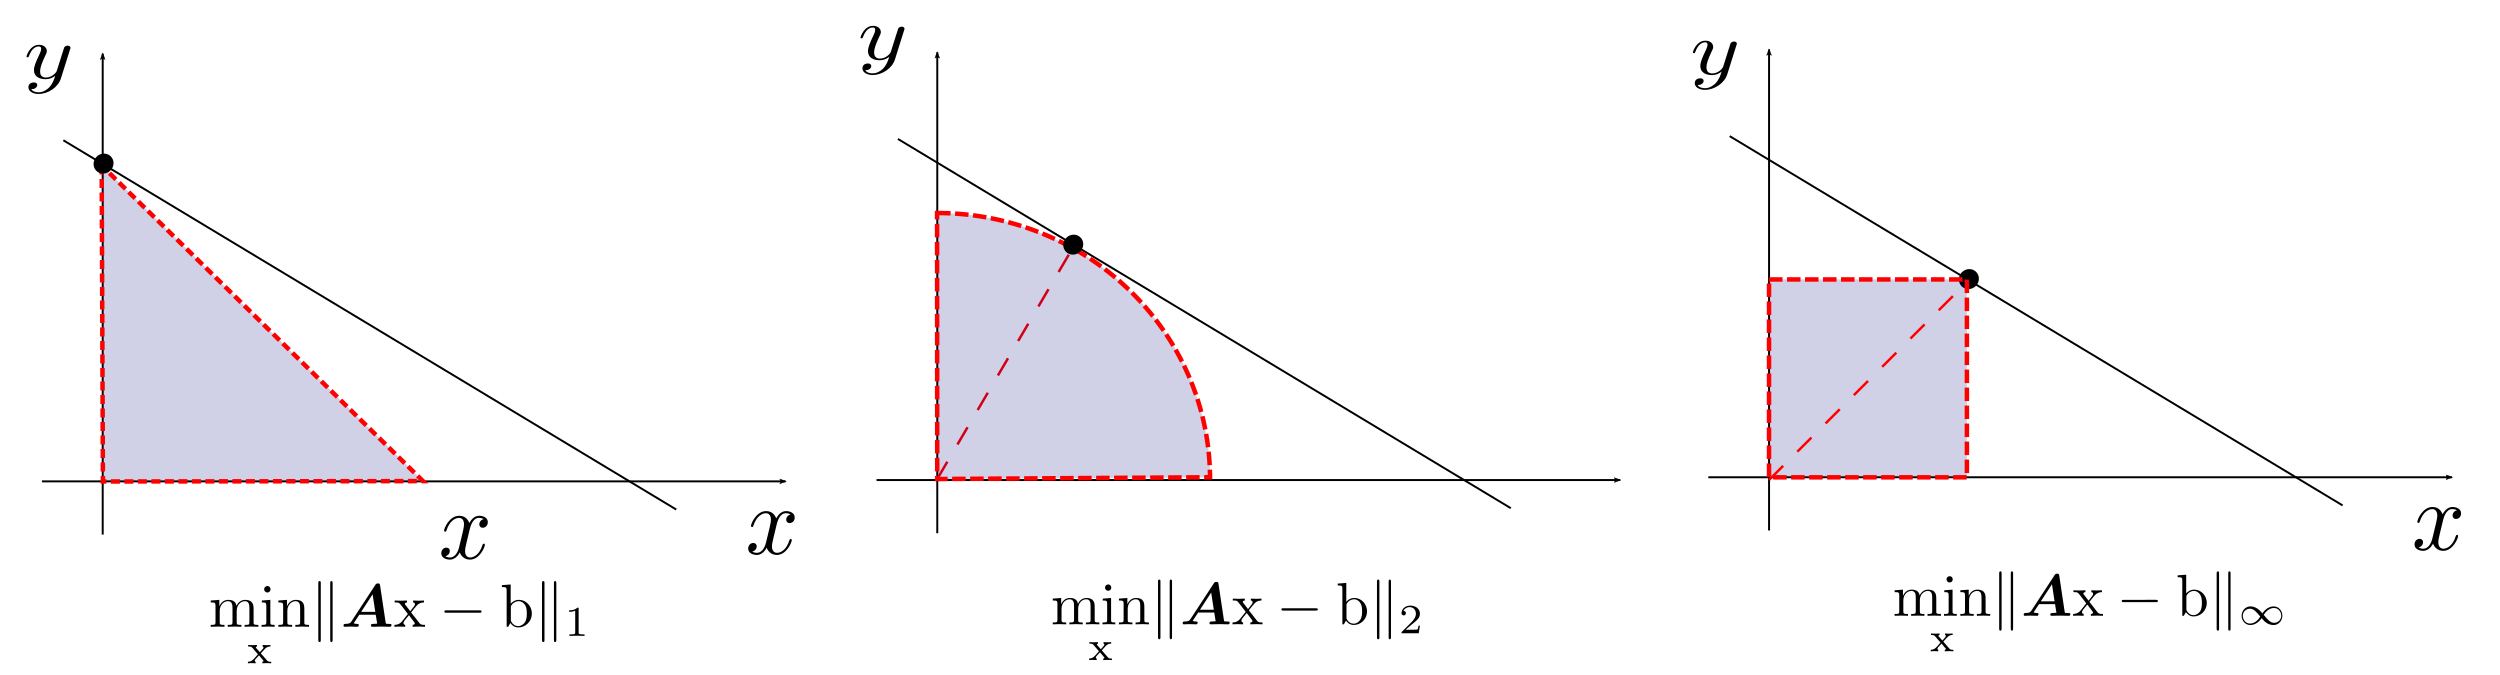 <?xml version="1.0" encoding="UTF-8" standalone="no"?>
<svg
   xmlns:ns1="http://www.iki.fi/pav/software/textext/"
   xmlns:osb="http://www.openswatchbook.org/uri/2009/osb"
   xmlns:dc="http://purl.org/dc/elements/1.1/"
   xmlns:cc="http://creativecommons.org/ns#"
   xmlns:rdf="http://www.w3.org/1999/02/22-rdf-syntax-ns#"
   xmlns:svg="http://www.w3.org/2000/svg"
   xmlns="http://www.w3.org/2000/svg"
   xmlns:xlink="http://www.w3.org/1999/xlink"
   id="svg8"
   version="1.1"
   viewBox="0 0 500 135"
   height="135mm"
   width="500mm">
  <defs
     id="defs2">
    <linearGradient
       osb:paint="solid"
       id="linearGradient3802">
      <stop
         id="stop3800"
         offset="0"
         style="stop-color:#0000ff;stop-opacity:0.188;" />
    </linearGradient>
    <linearGradient
       osb:paint="solid"
       id="linearGradient2711">
      <stop
         id="stop2709"
         offset="0"
         style="stop-color:#0000ff;stop-opacity:0.078;" />
    </linearGradient>
    <linearGradient
       osb:paint="solid"
       id="linearGradient2552">
      <stop
         id="stop2550"
         offset="0"
         style="stop-color:#000080;stop-opacity:0.078;" />
    </linearGradient>
    <linearGradient
       osb:paint="solid"
       id="linearGradient2546">
      <stop
         id="stop2544"
         offset="0"
         style="stop-color:#000080;stop-opacity:0.184;" />
    </linearGradient>
    <marker
       style="overflow:visible"
       id="marker1281"
       refX="0"
       refY="0"
       orient="auto">
      <path
         transform="matrix(-1.1,0,0,-1.1,-1.1,0)"
         d="M 8.719,4.034 -2.207,0.016 8.719,-4.002 c -1.745,2.372 -1.735,5.617 -6e-7,8.035 z"
         style="fill:#000000;fill-opacity:1;fill-rule:evenodd;stroke:#000000;stroke-width:0.625;stroke-linejoin:round;stroke-opacity:1"
         id="path1279" />
    </marker>
    <marker
       style="overflow:visible"
       id="marker1103"
       refX="0"
       refY="0"
       orient="auto">
      <path
         transform="matrix(-1.1,0,0,-1.1,-1.1,0)"
         d="M 8.719,4.034 -2.207,0.016 8.719,-4.002 c -1.745,2.372 -1.735,5.617 -6e-7,8.035 z"
         style="fill:#000000;fill-opacity:1;fill-rule:evenodd;stroke:#000000;stroke-width:0.625;stroke-linejoin:round;stroke-opacity:1"
         id="path1101" />
    </marker>
    <marker
       style="overflow:visible"
       id="marker1103-3"
       refX="0"
       refY="0"
       orient="auto">
      <path
         transform="matrix(-1.1,0,0,-1.1,-1.1,0)"
         d="M 8.719,4.034 -2.207,0.016 8.719,-4.002 c -1.745,2.372 -1.735,5.617 -6e-7,8.035 z"
         style="fill:#000000;fill-opacity:1;fill-rule:evenodd;stroke:#000000;stroke-width:0.625;stroke-linejoin:round;stroke-opacity:1"
         id="path1101-6" />
    </marker>
    <marker
       style="overflow:visible"
       id="marker1281-7"
       refX="0"
       refY="0"
       orient="auto">
      <path
         transform="matrix(-1.1,0,0,-1.1,-1.1,0)"
         d="M 8.719,4.034 -2.207,0.016 8.719,-4.002 c -1.745,2.372 -1.735,5.617 -6e-7,8.035 z"
         style="fill:#000000;fill-opacity:1;fill-rule:evenodd;stroke:#000000;stroke-width:0.625;stroke-linejoin:round;stroke-opacity:1"
         id="path1279-5" />
    </marker>
    <linearGradient
       gradientTransform="translate(-173.189,32.657)"
       gradientUnits="userSpaceOnUse"
       y2="194.076"
       x2="258.39"
       y1="194.076"
       x1="193.274"
       id="linearGradient2548"
       xlink:href="#linearGradient2546" />
    <linearGradient
       gradientTransform="translate(166.164,32.346)"
       gradientUnits="userSpaceOnUse"
       y2="198.859"
       x2="76.298"
       y1="198.859"
       x1="20.801"
       id="linearGradient2554"
       xlink:href="#linearGradient2546" />
    <marker
       style="overflow:visible"
       id="marker1103-3-1"
       refX="0"
       refY="0"
       orient="auto">
      <path
         transform="matrix(-1.1,0,0,-1.1,-1.1,0)"
         d="M 8.719,4.034 -2.207,0.016 8.719,-4.002 c -1.745,2.372 -1.735,5.617 -6e-7,8.035 z"
         style="fill:#000000;fill-opacity:1;fill-rule:evenodd;stroke:#000000;stroke-width:0.625;stroke-linejoin:round;stroke-opacity:1"
         id="path1101-6-8" />
    </marker>
    <marker
       style="overflow:visible"
       id="marker1281-7-7"
       refX="0"
       refY="0"
       orient="auto">
      <path
         transform="matrix(-1.1,0,0,-1.1,-1.1,0)"
         d="M 8.719,4.034 -2.207,0.016 8.719,-4.002 c -1.745,2.372 -1.735,5.617 -6e-7,8.035 z"
         style="fill:#000000;fill-opacity:1;fill-rule:evenodd;stroke:#000000;stroke-width:0.625;stroke-linejoin:round;stroke-opacity:1"
         id="path1279-5-9" />
    </marker>
    <linearGradient
       gradientTransform="translate(-3.402,-0.378)"
       gradientUnits="userSpaceOnUse"
       y2="238.057"
       x2="396.782"
       y1="238.057"
       x1="357.206"
       id="linearGradient3804"
       xlink:href="#linearGradient2546" />
  </defs>
  <g
     transform="translate(0,-162)"
     id="layer1">
    <path
       id="path1219"
       d="M 175.307,258.01 H 324.02"
       style="fill:none;stroke:#000000;stroke-width:0.394;stroke-linecap:butt;stroke-linejoin:miter;stroke-miterlimit:4;stroke-dasharray:none;stroke-opacity:1;marker-end:url(#marker1281)" />
    <path
       id="path1907"
       d="M 187.455,268.65 V 172.475"
       style="fill:none;stroke:#000000;stroke-width:0.394;stroke-linecap:butt;stroke-linejoin:miter;stroke-miterlimit:4;stroke-dasharray:none;stroke-opacity:1;marker-end:url(#marker1103)" />
    <path
       id="path1957"
       d="m 179.582,189.791 122.582,73.852"
       style="fill:none;stroke:#000000;stroke-width:0.394;stroke-linecap:butt;stroke-linejoin:miter;stroke-miterlimit:4;stroke-dasharray:none;stroke-opacity:1" />
    <path
       id="path1961"
       d="m 187.442,257.801 27.406,-46.731"
       style="fill:none;stroke:#ff0000;stroke-width:0.5;stroke-linecap:butt;stroke-linejoin:miter;stroke-miterlimit:4;stroke-dasharray:4, 4;stroke-dashoffset:0;stroke-opacity:1" />
    <path
       d="m 187.415,204.607 a 54.567,53.195 0 0 1 54.594,52.844 l -54.566,0.351 z"
       id="path1971"
       style="opacity:1;fill:url(#linearGradient2554);fill-opacity:1;stroke:#ff0000;stroke-width:0.9;stroke-miterlimit:4;stroke-dasharray:2.7, 0.9;stroke-dashoffset:0;stroke-opacity:1" />
    <path
       id="path1219-3"
       d="M 8.393,258.275 H 157.106"
       style="fill:none;stroke:#000000;stroke-width:0.394;stroke-linecap:butt;stroke-linejoin:miter;stroke-miterlimit:4;stroke-dasharray:none;stroke-opacity:1;marker-end:url(#marker1281-7)" />
    <path
       id="path1907-5"
       d="M 20.541,268.915 V 172.74"
       style="fill:none;stroke:#000000;stroke-width:0.394;stroke-linecap:butt;stroke-linejoin:miter;stroke-miterlimit:4;stroke-dasharray:none;stroke-opacity:1;marker-end:url(#marker1103-3)" />
    <path
       id="path1957-6"
       d="M 12.668,190.055 135.249,263.908"
       style="fill:none;stroke:#000000;stroke-width:0.394;stroke-linecap:butt;stroke-linejoin:miter;stroke-miterlimit:4;stroke-dasharray:none;stroke-opacity:1" />
    <path
       id="path2542"
       d="m 20.335,195.098 0.247,63.199 64.009,-0.076 -64.256,-63.122"
       style="fill:url(#linearGradient2548);fill-opacity:1;stroke:#ff0000;stroke-width:0.9;stroke-linecap:butt;stroke-linejoin:miter;stroke-miterlimit:4;stroke-dasharray:1.8, 0.9;stroke-dashoffset:0;stroke-opacity:1" />
    <g
       transform="matrix(1.879,0,0,1.943,-130.353,10.931)"
       ns1:version="0.11.0"
       ns1:texconverter="pdflatex"
       ns1:pdfconverter="pdf2svg"
       ns1:text="$x$\n\n"
       ns1:preamble="/home/ross/.config/inkscape/extensions/textext/default_packages.tex"
       ns1:scale="1.0"
       ns1:alignment="middle center"
       ns1:jacobian_sqrt="0.352778"
       id="g2597">
      <g
         id="surface1">
        <g
           style="fill:#000000;fill-opacity:1"
           id="g2594">
          <path
             style="stroke:none;stroke-width:0"
             d="M 3.328,-3.016 C 3.391,-3.266 3.625,-4.188 4.312,-4.188 c 0.047,0 0.297,0 0.5,0.125 C 4.531,-4 4.344,-3.766 4.344,-3.516 c 0,0.156 0.109,0.344 0.375,0.344 0.219,0 0.531,-0.172 0.531,-0.578 0,-0.516 -0.578,-0.656 -0.922,-0.656 -0.578,0 -0.922,0.531 -1.047,0.75 -0.25,-0.656 -0.781,-0.75 -1.078,-0.75 -1.031,0 -1.609,1.281 -1.609,1.531 0,0.109 0.109,0.109 0.125,0.109 0.078,0 0.109,-0.031 0.125,-0.109 0.344,-1.062 1,-1.312 1.344,-1.312 0.188,0 0.531,0.094 0.531,0.672 0,0.312 -0.172,0.969 -0.531,2.375 -0.156,0.609 -0.516,1.031 -0.953,1.031 -0.062,0 -0.281,0 -0.5,-0.125 0.25,-0.062 0.469,-0.266 0.469,-0.547 0,-0.266 -0.219,-0.344 -0.359,-0.344 -0.312,0 -0.547,0.25 -0.547,0.578 0,0.453 0.484,0.656 0.922,0.656 0.672,0 1.031,-0.703 1.047,-0.75 0.125,0.359 0.484,0.75 1.078,0.75 1.031,0 1.594,-1.281 1.594,-1.531 0,-0.109 -0.078,-0.109 -0.109,-0.109 -0.094,0 -0.109,0.047 -0.141,0.109 -0.328,1.078 -1,1.312 -1.312,1.312 -0.391,0 -0.547,-0.312 -0.547,-0.656 0,-0.219 0.047,-0.438 0.156,-0.875 z m 0,0"
             transform="translate(148.712,134.765)"
             id="path2592" />
        </g>
      </g>
    </g>
    <g
       transform="matrix(1.916,0,0,1.524,-280.208,-27.706)"
       ns1:version="0.11.0"
       ns1:texconverter="pdflatex"
       ns1:pdfconverter="pdf2svg"
       ns1:text="$y$\n"
       ns1:preamble="/home/ross/.config/inkscape/extensions/textext/default_packages.tex"
       ns1:scale="1.0"
       ns1:alignment="middle center"
       ns1:jacobian_sqrt="0.352778"
       id="g2651">
      <g
         id="g2649">
        <g
           style="fill:#000000;fill-opacity:1"
           id="g2647">
          <path
             style="stroke:none;stroke-width:0"
             d="m 4.844,-3.797 c 0.047,-0.141 0.047,-0.156 0.047,-0.234 0,-0.172 -0.141,-0.266 -0.297,-0.266 -0.094,0 -0.25,0.062 -0.344,0.203 -0.016,0.062 -0.109,0.359 -0.141,0.547 -0.078,0.25 -0.141,0.531 -0.203,0.797 l -0.453,1.797 c -0.031,0.141 -0.469,0.844 -1.125,0.844 -0.5,0 -0.609,-0.438 -0.609,-0.812 C 1.719,-1.375 1.891,-2 2.219,-2.875 2.375,-3.281 2.422,-3.391 2.422,-3.594 c 0,-0.438 -0.312,-0.812 -0.812,-0.812 -0.953,0 -1.312,1.453 -1.312,1.531 0,0.109 0.094,0.109 0.109,0.109 0.109,0 0.109,-0.031 0.156,-0.188 0.281,-0.938 0.672,-1.234 1.016,-1.234 0.078,0 0.25,0 0.25,0.312 0,0.25 -0.109,0.516 -0.172,0.703 -0.406,1.062 -0.578,1.625 -0.578,2.094 0,0.891 0.625,1.188 1.219,1.188 0.391,0 0.719,-0.172 1,-0.453 -0.125,0.516 -0.25,1.016 -0.641,1.547 -0.266,0.328 -0.641,0.625 -1.094,0.625 -0.141,0 -0.594,-0.031 -0.766,-0.422 0.156,0 0.297,0 0.422,-0.125 C 1.328,1.203 1.422,1.062 1.422,0.875 1.422,0.562 1.156,0.531 1.062,0.531 0.828,0.531 0.5,0.688 0.5,1.172 c 0,0.5 0.438,0.875 1.062,0.875 1.016,0 2.047,-0.906 2.328,-2.031 z m 0,0"
             transform="translate(148.712,134.765)"
             id="path2645" />
        </g>
      </g>
    </g>
    <g
       transform="matrix(1.916,0,0,1.524,-113.403,-31.498)"
       ns1:version="0.11.0"
       ns1:texconverter="pdflatex"
       ns1:pdfconverter="pdf2svg"
       ns1:text="$y$\n"
       ns1:preamble="/home/ross/.config/inkscape/extensions/textext/default_packages.tex"
       ns1:scale="1.0"
       ns1:alignment="middle center"
       ns1:jacobian_sqrt="0.352778"
       id="g2651-1">
      <g
         id="g2649-2">
        <g
           style="fill:#000000;fill-opacity:1"
           id="g2647-7">
          <path
             style="stroke:none;stroke-width:0"
             d="m 4.844,-3.797 c 0.047,-0.141 0.047,-0.156 0.047,-0.234 0,-0.172 -0.141,-0.266 -0.297,-0.266 -0.094,0 -0.25,0.062 -0.344,0.203 -0.016,0.062 -0.109,0.359 -0.141,0.547 -0.078,0.25 -0.141,0.531 -0.203,0.797 l -0.453,1.797 c -0.031,0.141 -0.469,0.844 -1.125,0.844 -0.5,0 -0.609,-0.438 -0.609,-0.812 C 1.719,-1.375 1.891,-2 2.219,-2.875 2.375,-3.281 2.422,-3.391 2.422,-3.594 c 0,-0.438 -0.312,-0.812 -0.812,-0.812 -0.953,0 -1.312,1.453 -1.312,1.531 0,0.109 0.094,0.109 0.109,0.109 0.109,0 0.109,-0.031 0.156,-0.188 0.281,-0.938 0.672,-1.234 1.016,-1.234 0.078,0 0.25,0 0.25,0.312 0,0.25 -0.109,0.516 -0.172,0.703 -0.406,1.062 -0.578,1.625 -0.578,2.094 0,0.891 0.625,1.188 1.219,1.188 0.391,0 0.719,-0.172 1,-0.453 -0.125,0.516 -0.25,1.016 -0.641,1.547 -0.266,0.328 -0.641,0.625 -1.094,0.625 -0.141,0 -0.594,-0.031 -0.766,-0.422 0.156,0 0.297,0 0.422,-0.125 C 1.328,1.203 1.422,1.062 1.422,0.875 1.422,0.562 1.156,0.531 1.062,0.531 0.828,0.531 0.5,0.688 0.5,1.172 c 0,0.5 0.438,0.875 1.062,0.875 1.016,0 2.047,-0.906 2.328,-2.031 z m 0,0"
             transform="translate(148.712,134.765)"
             id="path2645-0" />
        </g>
      </g>
    </g>
    <g
       transform="matrix(1.879,0,0,1.943,-191.733,11.864)"
       ns1:version="0.11.0"
       ns1:texconverter="pdflatex"
       ns1:pdfconverter="pdf2svg"
       ns1:text="$x$\n\n"
       ns1:preamble="/home/ross/.config/inkscape/extensions/textext/default_packages.tex"
       ns1:scale="1.0"
       ns1:alignment="middle center"
       ns1:jacobian_sqrt="0.352778"
       id="g2597-9">
      <g
         id="surface1-3">
        <g
           style="fill:#000000;fill-opacity:1"
           id="g2594-6">
          <path
             style="stroke:none;stroke-width:0"
             d="M 3.328,-3.016 C 3.391,-3.266 3.625,-4.188 4.312,-4.188 c 0.047,0 0.297,0 0.5,0.125 C 4.531,-4 4.344,-3.766 4.344,-3.516 c 0,0.156 0.109,0.344 0.375,0.344 0.219,0 0.531,-0.172 0.531,-0.578 0,-0.516 -0.578,-0.656 -0.922,-0.656 -0.578,0 -0.922,0.531 -1.047,0.75 -0.25,-0.656 -0.781,-0.75 -1.078,-0.75 -1.031,0 -1.609,1.281 -1.609,1.531 0,0.109 0.109,0.109 0.125,0.109 0.078,0 0.109,-0.031 0.125,-0.109 0.344,-1.062 1,-1.312 1.344,-1.312 0.188,0 0.531,0.094 0.531,0.672 0,0.312 -0.172,0.969 -0.531,2.375 -0.156,0.609 -0.516,1.031 -0.953,1.031 -0.062,0 -0.281,0 -0.5,-0.125 0.25,-0.062 0.469,-0.266 0.469,-0.547 0,-0.266 -0.219,-0.344 -0.359,-0.344 -0.312,0 -0.547,0.25 -0.547,0.578 0,0.453 0.484,0.656 0.922,0.656 0.672,0 1.031,-0.703 1.047,-0.75 0.125,0.359 0.484,0.75 1.078,0.75 1.031,0 1.594,-1.281 1.594,-1.531 0,-0.109 -0.078,-0.109 -0.109,-0.109 -0.094,0 -0.109,0.047 -0.141,0.109 -0.328,1.078 -1,1.312 -1.312,1.312 -0.391,0 -0.547,-0.312 -0.547,-0.656 0,-0.219 0.047,-0.438 0.156,-0.875 z m 0,0"
             transform="translate(148.712,134.765)"
             id="path2592-0" />
        </g>
      </g>
    </g>
    <ellipse
       transform="matrix(0.999,-0.043,0,1,0,0)"
       ry="1.998"
       rx="2.002"
       cy="220.17"
       cx="214.868"
       id="path2707"
       style="opacity:1;fill:#000000;fill-opacity:1;stroke:#ff0000;stroke-width:0;stroke-miterlimit:4;stroke-dasharray:none;stroke-dashoffset:0;stroke-opacity:1" />
    <ellipse
       transform="matrix(0.999,-0.043,0,1,0,0)"
       ry="1.998"
       rx="2.002"
       cy="195.609"
       cx="20.732"
       id="path2707-6"
       style="opacity:1;fill:#000000;fill-opacity:1;stroke:#ff0000;stroke-width:0;stroke-miterlimit:4;stroke-dasharray:none;stroke-dashoffset:0;stroke-opacity:1" />
    <g
       transform="matrix(1.196,0,0,1.196,-117.875,111.387)"
       ns1:version="0.11.0"
       ns1:texconverter="pdflatex"
       ns1:pdfconverter="pdf2svg"
       ns1:text="$$\n\\min_{\\mathrm{x}} \\lVert \\boldsymbol{A}\\mathrm{x} - \\mathrm{b} \\rVert_2\n$$\n"
       ns1:preamble="/home/ross/.config/inkscape/extensions/textext/default_packages.tex"
       ns1:scale="1.0"
       ns1:alignment="middle center"
       ns1:jacobian_sqrt="0.352778"
       id="g2828">
      <g
         id="g2826">
        <g
           style="fill:#000000;fill-opacity:1"
           id="g2792">
          <path
             style="stroke:none;stroke-width:0"
             d="M 1.094,-3.422 V -0.75 c 0,0.438 -0.109,0.438 -0.781,0.438 V 0 c 0.359,-0.016 0.859,-0.031 1.141,-0.031 0.25,0 0.766,0.016 1.109,0.031 v -0.312 c -0.672,0 -0.781,0 -0.781,-0.438 V -2.594 C 1.781,-3.625 2.5,-4.188 3.125,-4.188 c 0.641,0 0.75,0.531 0.75,1.109 V -0.75 c 0,0.438 -0.109,0.438 -0.781,0.438 V 0 c 0.344,-0.016 0.859,-0.031 1.125,-0.031 0.25,0 0.781,0.016 1.109,0.031 v -0.312 c -0.656,0 -0.766,0 -0.766,-0.438 v -1.844 c 0,-1.031 0.703,-1.594 1.344,-1.594 0.625,0 0.734,0.531 0.734,1.109 V -0.75 c 0,0.438 -0.109,0.438 -0.781,0.438 V 0 c 0.344,-0.016 0.859,-0.031 1.125,-0.031 0.266,0 0.781,0.016 1.125,0.031 v -0.312 c -0.516,0 -0.766,0 -0.781,-0.297 v -1.906 c 0,-0.859 0,-1.156 -0.312,-1.516 -0.141,-0.172 -0.469,-0.375 -1.047,-0.375 -0.828,0 -1.281,0.594 -1.438,0.984 C 4.391,-4.297 3.656,-4.406 3.203,-4.406 2.469,-4.406 2,-3.984 1.719,-3.359 V -4.406 L 0.312,-4.297 v 0.312 c 0.703,0 0.781,0.062 0.781,0.562 z m 0,0"
             transform="translate(274.29,146.72)"
             id="path2786" />
          <path
             style="stroke:none;stroke-width:0"
             d="M 1.766,-4.406 0.375,-4.297 v 0.312 c 0.641,0 0.734,0.062 0.734,0.547 V -0.75 c 0,0.438 -0.109,0.438 -0.781,0.438 V 0 C 0.641,-0.016 1.188,-0.031 1.422,-0.031 1.781,-0.031 2.125,-0.016 2.469,0 v -0.312 c -0.672,0 -0.703,-0.047 -0.703,-0.438 z m 0.031,-1.734 c 0,-0.312 -0.234,-0.531 -0.516,-0.531 -0.312,0 -0.531,0.266 -0.531,0.531 0,0.266 0.219,0.531 0.531,0.531 0.281,0 0.516,-0.219 0.516,-0.531 z m 0,0"
             transform="translate(282.592,146.72)"
             id="path2788" />
          <path
             style="stroke:none;stroke-width:0"
             d="M 1.094,-3.422 V -0.75 c 0,0.438 -0.109,0.438 -0.781,0.438 V 0 c 0.359,-0.016 0.859,-0.031 1.141,-0.031 0.25,0 0.766,0.016 1.109,0.031 v -0.312 c -0.672,0 -0.781,0 -0.781,-0.438 V -2.594 C 1.781,-3.625 2.5,-4.188 3.125,-4.188 c 0.641,0 0.75,0.531 0.75,1.109 V -0.75 c 0,0.438 -0.109,0.438 -0.781,0.438 V 0 c 0.344,-0.016 0.859,-0.031 1.125,-0.031 0.25,0 0.781,0.016 1.109,0.031 v -0.312 c -0.516,0 -0.766,0 -0.766,-0.297 v -1.906 c 0,-0.859 0,-1.156 -0.312,-1.516 -0.141,-0.172 -0.469,-0.375 -1.047,-0.375 C 2.469,-4.406 2,-3.984 1.719,-3.359 V -4.406 L 0.312,-4.297 v 0.312 c 0.703,0 0.781,0.062 0.781,0.562 z m 0,0"
             transform="translate(285.359,146.72)"
             id="path2790" />
        </g>
        <g
           style="fill:#000000;fill-opacity:1"
           id="g2796">
          <path
             style="stroke:none;stroke-width:0"
             d="m 2.359,-1.562 c 0,0 -0.047,-0.062 -0.047,-0.062 0,-0.031 0.453,-0.516 0.516,-0.578 C 3.078,-2.484 3.312,-2.75 3.875,-2.75 V -3 C 3.672,-2.984 3.469,-2.969 3.281,-2.969 3.078,-2.969 2.797,-2.984 2.594,-3 v 0.25 c 0.109,0.016 0.141,0.094 0.141,0.156 0,0.016 0,0.125 -0.109,0.234 L 2.141,-1.812 1.562,-2.469 C 1.484,-2.547 1.484,-2.578 1.484,-2.609 c 0,-0.094 0.094,-0.141 0.188,-0.141 V -3 c -0.25,0.016 -0.516,0.031 -0.781,0.031 C 0.688,-2.969 0.422,-2.984 0.219,-3 v 0.25 c 0.312,0 0.5,0 0.688,0.203 l 0.859,1 c 0.016,0.016 0.062,0.062 0.062,0.078 0,0.016 -0.531,0.594 -0.594,0.672 -0.266,0.281 -0.5,0.531 -1.047,0.547 V 0 C 0.391,-0.016 0.547,-0.031 0.766,-0.031 0.969,-0.031 1.25,-0.016 1.453,0 V -0.25 C 1.375,-0.266 1.312,-0.312 1.312,-0.406 1.312,-0.547 1.391,-0.641 1.5,-0.75 L 2,-1.297 2.594,-0.594 c 0.141,0.141 0.141,0.156 0.141,0.203 0,0.125 -0.156,0.141 -0.188,0.141 V 0 c 0.062,0 0.562,-0.031 0.781,-0.031 C 3.547,-0.031 3.781,-0.016 4,0 v -0.25 c -0.469,0 -0.516,-0.047 -0.688,-0.219 z m 0,0"
             transform="translate(280.499,152.697)"
             id="path2794" />
        </g>
        <g
           style="fill:#000000;fill-opacity:1"
           id="g2800">
          <path
             style="stroke:none;stroke-width:0"
             d="m 1.719,-7.141 c 0,-0.156 0,-0.344 -0.203,-0.344 -0.203,0 -0.203,0.234 -0.203,0.375 V 2.125 c 0,0.156 0,0.375 0.203,0.375 C 1.719,2.5 1.719,2.312 1.719,2.156 Z m 1.938,0.031 c 0,-0.156 0,-0.375 -0.203,-0.375 -0.188,0 -0.188,0.188 -0.188,0.344 V 2.156 c 0,0.156 0,0.344 0.188,0.344 C 3.656,2.5 3.656,2.266 3.656,2.125 Z m 0,0"
             transform="translate(290.894,146.72)"
             id="path2798" />
        </g>
        <g
           style="fill:#000000;fill-opacity:1"
           id="g2804">
          <path
             style="stroke:none;stroke-width:0"
             d="m 6.438,-6.797 c -0.047,-0.25 -0.094,-0.297 -0.344,-0.297 -0.219,0 -0.297,0.047 -0.438,0.25 l -3.922,6 c -0.125,0.188 -0.234,0.359 -0.969,0.375 -0.141,0 -0.312,0 -0.312,0.297 0,0.078 0.062,0.172 0.188,0.172 0.297,0 0.641,-0.031 0.938,-0.031 0.375,0 0.75,0.031 1.109,0.031 0.078,0 0.266,0 0.266,-0.297 0,-0.172 -0.172,-0.172 -0.25,-0.172 -0.078,0 -0.359,0 -0.578,-0.109 L 3.047,-1.969 h 2.688 l 0.234,1.453 c -0.203,0.031 -0.5,0.047 -0.656,0.047 -0.203,0 -0.375,0 -0.375,0.297 C 4.938,-0.047 5.047,0 5.156,0 5.5,0 6.312,-0.031 6.656,-0.031 c 0.219,0 0.453,0.016 0.688,0.016 C 7.562,-0.016 7.812,0 8.031,0 8.125,0 8.312,0 8.312,-0.297 c 0,-0.172 -0.141,-0.172 -0.391,-0.172 -0.141,0 -0.25,0 -0.391,-0.016 -0.125,0 -0.141,-0.016 -0.172,-0.188 z m -1.219,1.484 0.438,2.875 h -2.312 z m 0,0"
             transform="translate(295.876,146.72)"
             id="path2802" />
        </g>
        <g
           style="fill:#000000;fill-opacity:1"
           id="g2808">
          <path
             style="stroke:none;stroke-width:0"
             d="M 2.859,-2.344 C 3.156,-2.719 3.531,-3.203 3.781,-3.469 4.094,-3.828 4.5,-3.984 4.969,-3.984 v -0.312 c -0.266,0.016 -0.562,0.031 -0.828,0.031 -0.297,0 -0.828,-0.016 -0.953,-0.031 v 0.312 c 0.219,0.016 0.297,0.141 0.297,0.312 0,0.156 -0.109,0.281 -0.156,0.344 L 2.719,-2.547 1.938,-3.562 C 1.844,-3.656 1.844,-3.672 1.844,-3.734 c 0,-0.156 0.156,-0.25 0.344,-0.25 v -0.312 c -0.25,0.016 -0.906,0.031 -1.078,0.031 -0.203,0 -0.672,-0.016 -0.938,-0.031 v 0.312 c 0.703,0 0.703,0 1.172,0.609 l 0.984,1.281 -0.938,1.188 C 0.922,-0.328 0.328,-0.312 0.125,-0.312 V 0 c 0.25,-0.016 0.562,-0.031 0.828,-0.031 0.281,0 0.703,0.016 0.938,0.031 v -0.312 c -0.219,-0.031 -0.281,-0.156 -0.281,-0.312 0,-0.219 0.281,-0.547 0.891,-1.266 l 0.766,1 C 3.344,-0.781 3.469,-0.625 3.469,-0.562 c 0,0.094 -0.094,0.25 -0.359,0.25 V 0 C 3.406,-0.016 3.969,-0.031 4.188,-0.031 c 0.266,0 0.656,0.016 0.953,0.031 v -0.312 c -0.531,0 -0.719,-0.016 -0.938,-0.312 z m 0,0"
             transform="translate(304.538,146.72)"
             id="path2806" />
        </g>
        <g
           style="fill:#000000;fill-opacity:1"
           id="g2812">
          <path
             style="stroke:none;stroke-width:0"
             d="m 6.562,-2.297 c 0.172,0 0.359,0 0.359,-0.203 0,-0.188 -0.188,-0.188 -0.359,-0.188 H 1.172 c -0.172,0 -0.344,0 -0.344,0.188 0,0.203 0.172,0.203 0.344,0.203 z m 0,0"
             transform="translate(312.01,146.72)"
             id="path2810" />
        </g>
        <g
           style="fill:#000000;fill-opacity:1"
           id="g2816">
          <path
             style="stroke:none;stroke-width:0"
             d="m 1.719,-3.766 v -3.156 L 0.281,-6.812 V -6.5 c 0.703,0 0.781,0.062 0.781,0.562 V 0 h 0.25 c 0,-0.016 0.078,-0.156 0.359,-0.625 0.141,0.234 0.562,0.734 1.297,0.734 1.188,0 2.219,-0.984 2.219,-2.266 0,-1.266 -0.969,-2.25 -2.109,-2.25 -0.781,0 -1.203,0.469 -1.359,0.641 z m 0.031,2.625 V -3.188 c 0,-0.188 0,-0.203 0.109,-0.359 C 2.25,-4.109 2.797,-4.188 3.031,-4.188 c 0.453,0 0.812,0.266 1.047,0.641 0.266,0.406 0.281,0.969 0.281,1.391 0,0.359 -0.016,0.953 -0.297,1.406 -0.219,0.312 -0.594,0.641 -1.125,0.641 -0.453,0 -0.812,-0.234 -1.047,-0.609 C 1.75,-0.922 1.75,-0.953 1.75,-1.141 Z m 0,0"
             transform="translate(321.972,146.72)"
             id="path2814" />
        </g>
        <g
           style="fill:#000000;fill-opacity:1"
           id="g2820">
          <path
             style="stroke:none;stroke-width:0"
             d="m 1.719,-7.141 c 0,-0.156 0,-0.344 -0.203,-0.344 -0.203,0 -0.203,0.234 -0.203,0.375 V 2.125 c 0,0.156 0,0.375 0.203,0.375 C 1.719,2.5 1.719,2.312 1.719,2.156 Z m 1.938,0.031 c 0,-0.156 0,-0.375 -0.203,-0.375 -0.188,0 -0.188,0.188 -0.188,0.344 V 2.156 c 0,0.156 0,0.344 0.188,0.344 C 3.656,2.5 3.656,2.266 3.656,2.125 Z m 0,0"
             transform="translate(327.507,146.72)"
             id="path2818" />
        </g>
        <g
           style="fill:#000000;fill-opacity:1"
           id="g2824">
          <path
             style="stroke:none;stroke-width:0"
             d="M 3.516,-1.266 H 3.281 c -0.016,0.156 -0.094,0.562 -0.188,0.625 C 3.047,-0.594 2.516,-0.594 2.406,-0.594 H 1.125 c 0.734,-0.641 0.984,-0.844 1.391,-1.172 0.516,-0.406 1,-0.844 1,-1.5 0,-0.844 -0.734,-1.359 -1.625,-1.359 -0.859,0 -1.453,0.609 -1.453,1.25 0,0.344 0.297,0.391 0.375,0.391 0.156,0 0.359,-0.125 0.359,-0.375 0,-0.125 -0.047,-0.375 -0.406,-0.375 C 0.984,-4.219 1.453,-4.375 1.781,-4.375 c 0.703,0 1.062,0.547 1.062,1.109 0,0.609 -0.438,1.078 -0.656,1.328 L 0.516,-0.266 C 0.438,-0.203 0.438,-0.188 0.438,0 h 2.875 z m 0,0"
             transform="translate(332.488,148.214)"
             id="path2822" />
        </g>
      </g>
    </g>
    <g
       transform="matrix(1.222,0,0,1.222,-293.417,108.063)"
       ns1:version="0.11.0"
       ns1:texconverter="pdflatex"
       ns1:pdfconverter="pdf2svg"
       ns1:text="$$\n\\min_{\\mathrm{x}} \\lVert \\boldsymbol{A}\\mathrm{x} - \\mathrm{b} \\rVert_1\n$$\n"
       ns1:preamble="/home/ross/.config/inkscape/extensions/textext/default_packages.tex"
       ns1:scale="1.0"
       ns1:alignment="middle center"
       ns1:jacobian_sqrt="0.352778"
       id="g2974">
      <g
         id="g2972">
        <g
           style="fill:#000000;fill-opacity:1"
           id="g2938">
          <path
             style="stroke:none;stroke-width:0"
             d="M 1.094,-3.422 V -0.75 c 0,0.438 -0.109,0.438 -0.781,0.438 V 0 c 0.359,-0.016 0.859,-0.031 1.141,-0.031 0.25,0 0.766,0.016 1.109,0.031 v -0.312 c -0.672,0 -0.781,0 -0.781,-0.438 V -2.594 C 1.781,-3.625 2.5,-4.188 3.125,-4.188 c 0.641,0 0.75,0.531 0.75,1.109 V -0.75 c 0,0.438 -0.109,0.438 -0.781,0.438 V 0 c 0.344,-0.016 0.859,-0.031 1.125,-0.031 0.25,0 0.781,0.016 1.109,0.031 v -0.312 c -0.656,0 -0.766,0 -0.766,-0.438 v -1.844 c 0,-1.031 0.703,-1.594 1.344,-1.594 0.625,0 0.734,0.531 0.734,1.109 V -0.75 c 0,0.438 -0.109,0.438 -0.781,0.438 V 0 c 0.344,-0.016 0.859,-0.031 1.125,-0.031 0.266,0 0.781,0.016 1.125,0.031 v -0.312 c -0.516,0 -0.766,0 -0.781,-0.297 v -1.906 c 0,-0.859 0,-1.156 -0.312,-1.516 -0.141,-0.172 -0.469,-0.375 -1.047,-0.375 -0.828,0 -1.281,0.594 -1.438,0.984 C 4.391,-4.297 3.656,-4.406 3.203,-4.406 2.469,-4.406 2,-3.984 1.719,-3.359 V -4.406 L 0.312,-4.297 v 0.312 c 0.703,0 0.781,0.062 0.781,0.562 z m 0,0"
             transform="translate(274.29,146.72)"
             id="path2932" />
          <path
             style="stroke:none;stroke-width:0"
             d="M 1.766,-4.406 0.375,-4.297 v 0.312 c 0.641,0 0.734,0.062 0.734,0.547 V -0.75 c 0,0.438 -0.109,0.438 -0.781,0.438 V 0 C 0.641,-0.016 1.188,-0.031 1.422,-0.031 1.781,-0.031 2.125,-0.016 2.469,0 v -0.312 c -0.672,0 -0.703,-0.047 -0.703,-0.438 z m 0.031,-1.734 c 0,-0.312 -0.234,-0.531 -0.516,-0.531 -0.312,0 -0.531,0.266 -0.531,0.531 0,0.266 0.219,0.531 0.531,0.531 0.281,0 0.516,-0.219 0.516,-0.531 z m 0,0"
             transform="translate(282.592,146.72)"
             id="path2934" />
          <path
             style="stroke:none;stroke-width:0"
             d="M 1.094,-3.422 V -0.75 c 0,0.438 -0.109,0.438 -0.781,0.438 V 0 c 0.359,-0.016 0.859,-0.031 1.141,-0.031 0.25,0 0.766,0.016 1.109,0.031 v -0.312 c -0.672,0 -0.781,0 -0.781,-0.438 V -2.594 C 1.781,-3.625 2.5,-4.188 3.125,-4.188 c 0.641,0 0.75,0.531 0.75,1.109 V -0.75 c 0,0.438 -0.109,0.438 -0.781,0.438 V 0 c 0.344,-0.016 0.859,-0.031 1.125,-0.031 0.25,0 0.781,0.016 1.109,0.031 v -0.312 c -0.516,0 -0.766,0 -0.766,-0.297 v -1.906 c 0,-0.859 0,-1.156 -0.312,-1.516 -0.141,-0.172 -0.469,-0.375 -1.047,-0.375 C 2.469,-4.406 2,-3.984 1.719,-3.359 V -4.406 L 0.312,-4.297 v 0.312 c 0.703,0 0.781,0.062 0.781,0.562 z m 0,0"
             transform="translate(285.359,146.72)"
             id="path2936" />
        </g>
        <g
           style="fill:#000000;fill-opacity:1"
           id="g2942">
          <path
             style="stroke:none;stroke-width:0"
             d="m 2.359,-1.562 c 0,0 -0.047,-0.062 -0.047,-0.062 0,-0.031 0.453,-0.516 0.516,-0.578 C 3.078,-2.484 3.312,-2.75 3.875,-2.75 V -3 C 3.672,-2.984 3.469,-2.969 3.281,-2.969 3.078,-2.969 2.797,-2.984 2.594,-3 v 0.25 c 0.109,0.016 0.141,0.094 0.141,0.156 0,0.016 0,0.125 -0.109,0.234 L 2.141,-1.812 1.562,-2.469 C 1.484,-2.547 1.484,-2.578 1.484,-2.609 c 0,-0.094 0.094,-0.141 0.188,-0.141 V -3 c -0.25,0.016 -0.516,0.031 -0.781,0.031 C 0.688,-2.969 0.422,-2.984 0.219,-3 v 0.25 c 0.312,0 0.5,0 0.688,0.203 l 0.859,1 c 0.016,0.016 0.062,0.062 0.062,0.078 0,0.016 -0.531,0.594 -0.594,0.672 -0.266,0.281 -0.5,0.531 -1.047,0.547 V 0 C 0.391,-0.016 0.547,-0.031 0.766,-0.031 0.969,-0.031 1.25,-0.016 1.453,0 V -0.25 C 1.375,-0.266 1.312,-0.312 1.312,-0.406 1.312,-0.547 1.391,-0.641 1.5,-0.75 L 2,-1.297 2.594,-0.594 c 0.141,0.141 0.141,0.156 0.141,0.203 0,0.125 -0.156,0.141 -0.188,0.141 V 0 c 0.062,0 0.562,-0.031 0.781,-0.031 C 3.547,-0.031 3.781,-0.016 4,0 v -0.25 c -0.469,0 -0.516,-0.047 -0.688,-0.219 z m 0,0"
             transform="translate(280.499,152.697)"
             id="path2940" />
        </g>
        <g
           style="fill:#000000;fill-opacity:1"
           id="g2946">
          <path
             style="stroke:none;stroke-width:0"
             d="m 1.719,-7.141 c 0,-0.156 0,-0.344 -0.203,-0.344 -0.203,0 -0.203,0.234 -0.203,0.375 V 2.125 c 0,0.156 0,0.375 0.203,0.375 C 1.719,2.5 1.719,2.312 1.719,2.156 Z m 1.938,0.031 c 0,-0.156 0,-0.375 -0.203,-0.375 -0.188,0 -0.188,0.188 -0.188,0.344 V 2.156 c 0,0.156 0,0.344 0.188,0.344 C 3.656,2.5 3.656,2.266 3.656,2.125 Z m 0,0"
             transform="translate(290.894,146.72)"
             id="path2944" />
        </g>
        <g
           style="fill:#000000;fill-opacity:1"
           id="g2950">
          <path
             style="stroke:none;stroke-width:0"
             d="m 6.438,-6.797 c -0.047,-0.25 -0.094,-0.297 -0.344,-0.297 -0.219,0 -0.297,0.047 -0.438,0.25 l -3.922,6 c -0.125,0.188 -0.234,0.359 -0.969,0.375 -0.141,0 -0.312,0 -0.312,0.297 0,0.078 0.062,0.172 0.188,0.172 0.297,0 0.641,-0.031 0.938,-0.031 0.375,0 0.75,0.031 1.109,0.031 0.078,0 0.266,0 0.266,-0.297 0,-0.172 -0.172,-0.172 -0.25,-0.172 -0.078,0 -0.359,0 -0.578,-0.109 L 3.047,-1.969 h 2.688 l 0.234,1.453 c -0.203,0.031 -0.5,0.047 -0.656,0.047 -0.203,0 -0.375,0 -0.375,0.297 C 4.938,-0.047 5.047,0 5.156,0 5.5,0 6.312,-0.031 6.656,-0.031 c 0.219,0 0.453,0.016 0.688,0.016 C 7.562,-0.016 7.812,0 8.031,0 8.125,0 8.312,0 8.312,-0.297 c 0,-0.172 -0.141,-0.172 -0.391,-0.172 -0.141,0 -0.25,0 -0.391,-0.016 -0.125,0 -0.141,-0.016 -0.172,-0.188 z m -1.219,1.484 0.438,2.875 h -2.312 z m 0,0"
             transform="translate(295.876,146.72)"
             id="path2948" />
        </g>
        <g
           style="fill:#000000;fill-opacity:1"
           id="g2954">
          <path
             style="stroke:none;stroke-width:0"
             d="M 2.859,-2.344 C 3.156,-2.719 3.531,-3.203 3.781,-3.469 4.094,-3.828 4.5,-3.984 4.969,-3.984 v -0.312 c -0.266,0.016 -0.562,0.031 -0.828,0.031 -0.297,0 -0.828,-0.016 -0.953,-0.031 v 0.312 c 0.219,0.016 0.297,0.141 0.297,0.312 0,0.156 -0.109,0.281 -0.156,0.344 L 2.719,-2.547 1.938,-3.562 C 1.844,-3.656 1.844,-3.672 1.844,-3.734 c 0,-0.156 0.156,-0.25 0.344,-0.25 v -0.312 c -0.25,0.016 -0.906,0.031 -1.078,0.031 -0.203,0 -0.672,-0.016 -0.938,-0.031 v 0.312 c 0.703,0 0.703,0 1.172,0.609 l 0.984,1.281 -0.938,1.188 C 0.922,-0.328 0.328,-0.312 0.125,-0.312 V 0 c 0.25,-0.016 0.562,-0.031 0.828,-0.031 0.281,0 0.703,0.016 0.938,0.031 v -0.312 c -0.219,-0.031 -0.281,-0.156 -0.281,-0.312 0,-0.219 0.281,-0.547 0.891,-1.266 l 0.766,1 C 3.344,-0.781 3.469,-0.625 3.469,-0.562 c 0,0.094 -0.094,0.25 -0.359,0.25 V 0 C 3.406,-0.016 3.969,-0.031 4.188,-0.031 c 0.266,0 0.656,0.016 0.953,0.031 v -0.312 c -0.531,0 -0.719,-0.016 -0.938,-0.312 z m 0,0"
             transform="translate(304.538,146.72)"
             id="path2952" />
        </g>
        <g
           style="fill:#000000;fill-opacity:1"
           id="g2958">
          <path
             style="stroke:none;stroke-width:0"
             d="m 6.562,-2.297 c 0.172,0 0.359,0 0.359,-0.203 0,-0.188 -0.188,-0.188 -0.359,-0.188 H 1.172 c -0.172,0 -0.344,0 -0.344,0.188 0,0.203 0.172,0.203 0.344,0.203 z m 0,0"
             transform="translate(312.01,146.72)"
             id="path2956" />
        </g>
        <g
           style="fill:#000000;fill-opacity:1"
           id="g2962">
          <path
             style="stroke:none;stroke-width:0"
             d="m 1.719,-3.766 v -3.156 L 0.281,-6.812 V -6.5 c 0.703,0 0.781,0.062 0.781,0.562 V 0 h 0.25 c 0,-0.016 0.078,-0.156 0.359,-0.625 0.141,0.234 0.562,0.734 1.297,0.734 1.188,0 2.219,-0.984 2.219,-2.266 0,-1.266 -0.969,-2.25 -2.109,-2.25 -0.781,0 -1.203,0.469 -1.359,0.641 z m 0.031,2.625 V -3.188 c 0,-0.188 0,-0.203 0.109,-0.359 C 2.25,-4.109 2.797,-4.188 3.031,-4.188 c 0.453,0 0.812,0.266 1.047,0.641 0.266,0.406 0.281,0.969 0.281,1.391 0,0.359 -0.016,0.953 -0.297,1.406 -0.219,0.312 -0.594,0.641 -1.125,0.641 -0.453,0 -0.812,-0.234 -1.047,-0.609 C 1.75,-0.922 1.75,-0.953 1.75,-1.141 Z m 0,0"
             transform="translate(321.972,146.72)"
             id="path2960" />
        </g>
        <g
           style="fill:#000000;fill-opacity:1"
           id="g2966">
          <path
             style="stroke:none;stroke-width:0"
             d="m 1.719,-7.141 c 0,-0.156 0,-0.344 -0.203,-0.344 -0.203,0 -0.203,0.234 -0.203,0.375 V 2.125 c 0,0.156 0,0.375 0.203,0.375 C 1.719,2.5 1.719,2.312 1.719,2.156 Z m 1.938,0.031 c 0,-0.156 0,-0.375 -0.203,-0.375 -0.188,0 -0.188,0.188 -0.188,0.344 V 2.156 c 0,0.156 0,0.344 0.188,0.344 C 3.656,2.5 3.656,2.266 3.656,2.125 Z m 0,0"
             transform="translate(327.507,146.72)"
             id="path2964" />
        </g>
        <g
           style="fill:#000000;fill-opacity:1"
           id="g2970">
          <path
             style="stroke:none;stroke-width:0"
             d="m 2.328,-4.438 c 0,-0.188 0,-0.188 -0.203,-0.188 -0.453,0.438 -1.078,0.438 -1.359,0.438 v 0.25 c 0.156,0 0.625,0 1,-0.188 v 3.547 c 0,0.234 0,0.328 -0.688,0.328 H 0.812 V 0 c 0.125,0 0.984,-0.031 1.234,-0.031 0.219,0 1.094,0.031 1.25,0.031 V -0.25 H 3.031 c -0.703,0 -0.703,-0.094 -0.703,-0.328 z m 0,0"
             transform="translate(332.488,148.214)"
             id="path2968" />
        </g>
      </g>
    </g>
    <path
       id="path1219-3-2"
       d="M 341.664,257.452 H 490.377"
       style="fill:none;stroke:#000000;stroke-width:0.394;stroke-linecap:butt;stroke-linejoin:miter;stroke-miterlimit:4;stroke-dasharray:none;stroke-opacity:1;marker-end:url(#marker1281-7-7)" />
    <path
       id="path1907-5-0"
       d="m 353.812,268.091 v -96.175"
       style="fill:none;stroke:#000000;stroke-width:0.394;stroke-linecap:butt;stroke-linejoin:miter;stroke-miterlimit:4;stroke-dasharray:none;stroke-opacity:1;marker-end:url(#marker1103-3-1)" />
    <path
       id="path1957-6-2"
       d="m 345.939,189.232 122.582,73.853"
       style="fill:none;stroke:#000000;stroke-width:0.394;stroke-linecap:butt;stroke-linejoin:miter;stroke-miterlimit:4;stroke-dasharray:none;stroke-opacity:1" />
    <g
       transform="matrix(1.879,0,0,1.943,202.918,10.108)"
       ns1:version="0.11.0"
       ns1:texconverter="pdflatex"
       ns1:pdfconverter="pdf2svg"
       ns1:text="$x$\n\n"
       ns1:preamble="/home/ross/.config/inkscape/extensions/textext/default_packages.tex"
       ns1:scale="1.0"
       ns1:alignment="middle center"
       ns1:jacobian_sqrt="0.352778"
       id="g2597-7">
      <g
         id="surface1-5">
        <g
           style="fill:#000000;fill-opacity:1"
           id="g2594-9">
          <path
             style="stroke:none;stroke-width:0"
             d="M 3.328,-3.016 C 3.391,-3.266 3.625,-4.188 4.312,-4.188 c 0.047,0 0.297,0 0.5,0.125 C 4.531,-4 4.344,-3.766 4.344,-3.516 c 0,0.156 0.109,0.344 0.375,0.344 0.219,0 0.531,-0.172 0.531,-0.578 0,-0.516 -0.578,-0.656 -0.922,-0.656 -0.578,0 -0.922,0.531 -1.047,0.75 -0.25,-0.656 -0.781,-0.75 -1.078,-0.75 -1.031,0 -1.609,1.281 -1.609,1.531 0,0.109 0.109,0.109 0.125,0.109 0.078,0 0.109,-0.031 0.125,-0.109 0.344,-1.062 1,-1.312 1.344,-1.312 0.188,0 0.531,0.094 0.531,0.672 0,0.312 -0.172,0.969 -0.531,2.375 -0.156,0.609 -0.516,1.031 -0.953,1.031 -0.062,0 -0.281,0 -0.5,-0.125 0.25,-0.062 0.469,-0.266 0.469,-0.547 0,-0.266 -0.219,-0.344 -0.359,-0.344 -0.312,0 -0.547,0.25 -0.547,0.578 0,0.453 0.484,0.656 0.922,0.656 0.672,0 1.031,-0.703 1.047,-0.75 0.125,0.359 0.484,0.75 1.078,0.75 1.031,0 1.594,-1.281 1.594,-1.531 0,-0.109 -0.078,-0.109 -0.109,-0.109 -0.094,0 -0.109,0.047 -0.141,0.109 -0.328,1.078 -1,1.312 -1.312,1.312 -0.391,0 -0.547,-0.312 -0.547,-0.656 0,-0.219 0.047,-0.438 0.156,-0.875 z m 0,0"
             transform="translate(148.712,134.765)"
             id="path2592-2" />
        </g>
      </g>
    </g>
    <g
       transform="matrix(1.916,0,0,1.524,53.064,-28.53)"
       ns1:version="0.11.0"
       ns1:texconverter="pdflatex"
       ns1:pdfconverter="pdf2svg"
       ns1:text="$y$\n"
       ns1:preamble="/home/ross/.config/inkscape/extensions/textext/default_packages.tex"
       ns1:scale="1.0"
       ns1:alignment="middle center"
       ns1:jacobian_sqrt="0.352778"
       id="g2651-2">
      <g
         id="g2649-8">
        <g
           style="fill:#000000;fill-opacity:1"
           id="g2647-9">
          <path
             style="stroke:none;stroke-width:0"
             d="m 4.844,-3.797 c 0.047,-0.141 0.047,-0.156 0.047,-0.234 0,-0.172 -0.141,-0.266 -0.297,-0.266 -0.094,0 -0.25,0.062 -0.344,0.203 -0.016,0.062 -0.109,0.359 -0.141,0.547 -0.078,0.25 -0.141,0.531 -0.203,0.797 l -0.453,1.797 c -0.031,0.141 -0.469,0.844 -1.125,0.844 -0.5,0 -0.609,-0.438 -0.609,-0.812 C 1.719,-1.375 1.891,-2 2.219,-2.875 2.375,-3.281 2.422,-3.391 2.422,-3.594 c 0,-0.438 -0.312,-0.812 -0.812,-0.812 -0.953,0 -1.312,1.453 -1.312,1.531 0,0.109 0.094,0.109 0.109,0.109 0.109,0 0.109,-0.031 0.156,-0.188 0.281,-0.938 0.672,-1.234 1.016,-1.234 0.078,0 0.25,0 0.25,0.312 0,0.25 -0.109,0.516 -0.172,0.703 -0.406,1.062 -0.578,1.625 -0.578,2.094 0,0.891 0.625,1.188 1.219,1.188 0.391,0 0.719,-0.172 1,-0.453 -0.125,0.516 -0.25,1.016 -0.641,1.547 -0.266,0.328 -0.641,0.625 -1.094,0.625 -0.141,0 -0.594,-0.031 -0.766,-0.422 0.156,0 0.297,0 0.422,-0.125 C 1.328,1.203 1.422,1.062 1.422,0.875 1.422,0.562 1.156,0.531 1.062,0.531 0.828,0.531 0.5,0.688 0.5,1.172 c 0,0.5 0.438,0.875 1.062,0.875 1.016,0 2.047,-0.906 2.328,-2.031 z m 0,0"
             transform="translate(148.712,134.765)"
             id="path2645-7" />
        </g>
      </g>
    </g>
    <ellipse
       transform="matrix(0.999,-0.043,0,1,0,0)"
       ry="1.998"
       rx="2.002"
       cy="234.766"
       cx="394.172"
       id="path2707-6-3"
       style="opacity:1;fill:#000000;fill-opacity:1;stroke:#ff0000;stroke-width:0;stroke-miterlimit:4;stroke-dasharray:none;stroke-dashoffset:0;stroke-opacity:1" />
    <rect
       y="217.891"
       x="353.804"
       height="39.576"
       width="39.576"
       id="rect3798"
       style="opacity:1;fill:url(#linearGradient3804);fill-opacity:1;stroke:#ff0000;stroke-width:0.9;stroke-miterlimit:4;stroke-dasharray:2.7, 0.9;stroke-dashoffset:0;stroke-opacity:1" />
    <path
       id="path3806"
       d="M 353.804,257.996 393.38,218.42"
       style="fill:none;stroke:#fe0000;stroke-width:0.5;stroke-linecap:butt;stroke-linejoin:miter;stroke-miterlimit:4;stroke-dasharray:4, 4;stroke-dashoffset:0;stroke-opacity:1" />
    <g
       transform="matrix(1.188,0,0,1.188,55.053,110.857)"
       ns1:version="0.11.0"
       ns1:texconverter="pdflatex"
       ns1:pdfconverter="pdf2svg"
       ns1:text="$$\n\\min_{\\mathrm{x}} \\lVert \\boldsymbol{A}\\mathrm{x} - \\mathrm{b} \\rVert_{\\infty}\n$$\n"
       ns1:preamble="/home/ross/.config/inkscape/extensions/textext/default_packages.tex"
       ns1:scale="1.0"
       ns1:alignment="middle center"
       inkscapeversion="0.92.4"
       ns1:jacobian_sqrt="0.352778"
       id="g3963">
      <g
         id="g3961">
        <g
           style="fill:#000000;fill-opacity:1"
           id="g3927">
          <path
             style="stroke:none;stroke-width:0"
             d="M 1.094,-3.422 V -0.75 c 0,0.438 -0.109,0.438 -0.781,0.438 V 0 c 0.359,-0.016 0.859,-0.031 1.141,-0.031 0.25,0 0.766,0.016 1.109,0.031 v -0.312 c -0.672,0 -0.781,0 -0.781,-0.438 V -2.594 C 1.781,-3.625 2.5,-4.188 3.125,-4.188 c 0.641,0 0.75,0.531 0.75,1.109 V -0.75 c 0,0.438 -0.109,0.438 -0.781,0.438 V 0 c 0.344,-0.016 0.859,-0.031 1.125,-0.031 0.25,0 0.781,0.016 1.109,0.031 v -0.312 c -0.656,0 -0.766,0 -0.766,-0.438 v -1.844 c 0,-1.031 0.703,-1.594 1.344,-1.594 0.625,0 0.734,0.531 0.734,1.109 V -0.75 c 0,0.438 -0.109,0.438 -0.781,0.438 V 0 c 0.344,-0.016 0.859,-0.031 1.125,-0.031 0.266,0 0.781,0.016 1.125,0.031 v -0.312 c -0.516,0 -0.766,0 -0.781,-0.297 v -1.906 c 0,-0.859 0,-1.156 -0.312,-1.516 -0.141,-0.172 -0.469,-0.375 -1.047,-0.375 -0.828,0 -1.281,0.594 -1.438,0.984 C 4.391,-4.297 3.656,-4.406 3.203,-4.406 2.469,-4.406 2,-3.984 1.719,-3.359 V -4.406 L 0.312,-4.297 v 0.312 c 0.703,0 0.781,0.062 0.781,0.562 z m 0,0"
             transform="translate(272.304,146.72)"
             id="path3921" />
          <path
             style="stroke:none;stroke-width:0"
             d="M 1.766,-4.406 0.375,-4.297 v 0.312 c 0.641,0 0.734,0.062 0.734,0.547 V -0.75 c 0,0.438 -0.109,0.438 -0.781,0.438 V 0 C 0.641,-0.016 1.188,-0.031 1.422,-0.031 1.781,-0.031 2.125,-0.016 2.469,0 v -0.312 c -0.672,0 -0.703,-0.047 -0.703,-0.438 z m 0.031,-1.734 c 0,-0.312 -0.234,-0.531 -0.516,-0.531 -0.312,0 -0.531,0.266 -0.531,0.531 0,0.266 0.219,0.531 0.531,0.531 0.281,0 0.516,-0.219 0.516,-0.531 z m 0,0"
             transform="translate(280.606,146.72)"
             id="path3923" />
          <path
             style="stroke:none;stroke-width:0"
             d="M 1.094,-3.422 V -0.75 c 0,0.438 -0.109,0.438 -0.781,0.438 V 0 c 0.359,-0.016 0.859,-0.031 1.141,-0.031 0.25,0 0.766,0.016 1.109,0.031 v -0.312 c -0.672,0 -0.781,0 -0.781,-0.438 V -2.594 C 1.781,-3.625 2.5,-4.188 3.125,-4.188 c 0.641,0 0.75,0.531 0.75,1.109 V -0.75 c 0,0.438 -0.109,0.438 -0.781,0.438 V 0 c 0.344,-0.016 0.859,-0.031 1.125,-0.031 0.25,0 0.781,0.016 1.109,0.031 v -0.312 c -0.516,0 -0.766,0 -0.766,-0.297 v -1.906 c 0,-0.859 0,-1.156 -0.312,-1.516 -0.141,-0.172 -0.469,-0.375 -1.047,-0.375 C 2.469,-4.406 2,-3.984 1.719,-3.359 V -4.406 L 0.312,-4.297 v 0.312 c 0.703,0 0.781,0.062 0.781,0.562 z m 0,0"
             transform="translate(283.373,146.72)"
             id="path3925" />
        </g>
        <g
           style="fill:#000000;fill-opacity:1"
           id="g3931">
          <path
             style="stroke:none;stroke-width:0"
             d="m 2.359,-1.562 c 0,0 -0.047,-0.062 -0.047,-0.062 0,-0.031 0.453,-0.516 0.516,-0.578 C 3.078,-2.484 3.312,-2.75 3.875,-2.75 V -3 C 3.672,-2.984 3.469,-2.969 3.281,-2.969 3.078,-2.969 2.797,-2.984 2.594,-3 v 0.25 c 0.109,0.016 0.141,0.094 0.141,0.156 0,0.016 0,0.125 -0.109,0.234 L 2.141,-1.812 1.562,-2.469 C 1.484,-2.547 1.484,-2.578 1.484,-2.609 c 0,-0.094 0.094,-0.141 0.188,-0.141 V -3 c -0.25,0.016 -0.516,0.031 -0.781,0.031 C 0.688,-2.969 0.422,-2.984 0.219,-3 v 0.25 c 0.312,0 0.5,0 0.688,0.203 l 0.859,1 c 0.016,0.016 0.062,0.062 0.062,0.078 0,0.016 -0.531,0.594 -0.594,0.672 -0.266,0.281 -0.5,0.531 -1.047,0.547 V 0 C 0.391,-0.016 0.547,-0.031 0.766,-0.031 0.969,-0.031 1.25,-0.016 1.453,0 V -0.25 C 1.375,-0.266 1.312,-0.312 1.312,-0.406 1.312,-0.547 1.391,-0.641 1.5,-0.75 L 2,-1.297 2.594,-0.594 c 0.141,0.141 0.141,0.156 0.141,0.203 0,0.125 -0.156,0.141 -0.188,0.141 V 0 c 0.062,0 0.562,-0.031 0.781,-0.031 C 3.547,-0.031 3.781,-0.016 4,0 v -0.25 c -0.469,0 -0.516,-0.047 -0.688,-0.219 z m 0,0"
             transform="translate(278.514,152.697)"
             id="path3929" />
        </g>
        <g
           style="fill:#000000;fill-opacity:1"
           id="g3935">
          <path
             style="stroke:none;stroke-width:0"
             d="m 1.719,-7.141 c 0,-0.156 0,-0.344 -0.203,-0.344 -0.203,0 -0.203,0.234 -0.203,0.375 V 2.125 c 0,0.156 0,0.375 0.203,0.375 C 1.719,2.5 1.719,2.312 1.719,2.156 Z m 1.938,0.031 c 0,-0.156 0,-0.375 -0.203,-0.375 -0.188,0 -0.188,0.188 -0.188,0.344 V 2.156 c 0,0.156 0,0.344 0.188,0.344 C 3.656,2.5 3.656,2.266 3.656,2.125 Z m 0,0"
             transform="translate(288.909,146.72)"
             id="path3933" />
        </g>
        <g
           style="fill:#000000;fill-opacity:1"
           id="g3939">
          <path
             style="stroke:none;stroke-width:0"
             d="m 6.438,-6.797 c -0.047,-0.25 -0.094,-0.297 -0.344,-0.297 -0.219,0 -0.297,0.047 -0.438,0.25 l -3.922,6 c -0.125,0.188 -0.234,0.359 -0.969,0.375 -0.141,0 -0.312,0 -0.312,0.297 0,0.078 0.062,0.172 0.188,0.172 0.297,0 0.641,-0.031 0.938,-0.031 0.375,0 0.75,0.031 1.109,0.031 0.078,0 0.266,0 0.266,-0.297 0,-0.172 -0.172,-0.172 -0.25,-0.172 -0.078,0 -0.359,0 -0.578,-0.109 L 3.047,-1.969 h 2.688 l 0.234,1.453 c -0.203,0.031 -0.5,0.047 -0.656,0.047 -0.203,0 -0.375,0 -0.375,0.297 C 4.938,-0.047 5.047,0 5.156,0 5.5,0 6.312,-0.031 6.656,-0.031 c 0.219,0 0.453,0.016 0.688,0.016 C 7.562,-0.016 7.812,0 8.031,0 8.125,0 8.312,0 8.312,-0.297 c 0,-0.172 -0.141,-0.172 -0.391,-0.172 -0.141,0 -0.25,0 -0.391,-0.016 -0.125,0 -0.141,-0.016 -0.172,-0.188 z m -1.219,1.484 0.438,2.875 h -2.312 z m 0,0"
             transform="translate(293.89,146.72)"
             id="path3937" />
        </g>
        <g
           style="fill:#000000;fill-opacity:1"
           id="g3943">
          <path
             style="stroke:none;stroke-width:0"
             d="M 2.859,-2.344 C 3.156,-2.719 3.531,-3.203 3.781,-3.469 4.094,-3.828 4.5,-3.984 4.969,-3.984 v -0.312 c -0.266,0.016 -0.562,0.031 -0.828,0.031 -0.297,0 -0.828,-0.016 -0.953,-0.031 v 0.312 c 0.219,0.016 0.297,0.141 0.297,0.312 0,0.156 -0.109,0.281 -0.156,0.344 L 2.719,-2.547 1.938,-3.562 C 1.844,-3.656 1.844,-3.672 1.844,-3.734 c 0,-0.156 0.156,-0.25 0.344,-0.25 v -0.312 c -0.25,0.016 -0.906,0.031 -1.078,0.031 -0.203,0 -0.672,-0.016 -0.938,-0.031 v 0.312 c 0.703,0 0.703,0 1.172,0.609 l 0.984,1.281 -0.938,1.188 C 0.922,-0.328 0.328,-0.312 0.125,-0.312 V 0 c 0.25,-0.016 0.562,-0.031 0.828,-0.031 0.281,0 0.703,0.016 0.938,0.031 v -0.312 c -0.219,-0.031 -0.281,-0.156 -0.281,-0.312 0,-0.219 0.281,-0.547 0.891,-1.266 l 0.766,1 C 3.344,-0.781 3.469,-0.625 3.469,-0.562 c 0,0.094 -0.094,0.25 -0.359,0.25 V 0 C 3.406,-0.016 3.969,-0.031 4.188,-0.031 c 0.266,0 0.656,0.016 0.953,0.031 v -0.312 c -0.531,0 -0.719,-0.016 -0.938,-0.312 z m 0,0"
             transform="translate(302.552,146.72)"
             id="path3941" />
        </g>
        <g
           style="fill:#000000;fill-opacity:1"
           id="g3947">
          <path
             style="stroke:none;stroke-width:0"
             d="m 6.562,-2.297 c 0.172,0 0.359,0 0.359,-0.203 0,-0.188 -0.188,-0.188 -0.359,-0.188 H 1.172 c -0.172,0 -0.344,0 -0.344,0.188 0,0.203 0.172,0.203 0.344,0.203 z m 0,0"
             transform="translate(310.024,146.72)"
             id="path3945" />
        </g>
        <g
           style="fill:#000000;fill-opacity:1"
           id="g3951">
          <path
             style="stroke:none;stroke-width:0"
             d="m 1.719,-3.766 v -3.156 L 0.281,-6.812 V -6.5 c 0.703,0 0.781,0.062 0.781,0.562 V 0 h 0.25 c 0,-0.016 0.078,-0.156 0.359,-0.625 0.141,0.234 0.562,0.734 1.297,0.734 1.188,0 2.219,-0.984 2.219,-2.266 0,-1.266 -0.969,-2.25 -2.109,-2.25 -0.781,0 -1.203,0.469 -1.359,0.641 z m 0.031,2.625 V -3.188 c 0,-0.188 0,-0.203 0.109,-0.359 C 2.25,-4.109 2.797,-4.188 3.031,-4.188 c 0.453,0 0.812,0.266 1.047,0.641 0.266,0.406 0.281,0.969 0.281,1.391 0,0.359 -0.016,0.953 -0.297,1.406 -0.219,0.312 -0.594,0.641 -1.125,0.641 -0.453,0 -0.812,-0.234 -1.047,-0.609 C 1.75,-0.922 1.75,-0.953 1.75,-1.141 Z m 0,0"
             transform="translate(319.987,146.72)"
             id="path3949" />
        </g>
        <g
           style="fill:#000000;fill-opacity:1"
           id="g3955">
          <path
             style="stroke:none;stroke-width:0"
             d="m 1.719,-7.141 c 0,-0.156 0,-0.344 -0.203,-0.344 -0.203,0 -0.203,0.234 -0.203,0.375 V 2.125 c 0,0.156 0,0.375 0.203,0.375 C 1.719,2.5 1.719,2.312 1.719,2.156 Z m 1.938,0.031 c 0,-0.156 0,-0.375 -0.203,-0.375 -0.188,0 -0.188,0.188 -0.188,0.344 V 2.156 c 0,0.156 0,0.344 0.188,0.344 C 3.656,2.5 3.656,2.266 3.656,2.125 Z m 0,0"
             transform="translate(325.521,146.72)"
             id="path3953" />
        </g>
        <g
           style="fill:#000000;fill-opacity:1"
           id="g3959">
          <path
             style="stroke:none;stroke-width:0"
             d="m 4.031,-1.906 c -0.375,-0.438 -0.484,-0.547 -0.75,-0.734 -0.422,-0.312 -0.875,-0.438 -1.25,-0.438 -0.875,0 -1.5,0.75 -1.5,1.578 0,0.812 0.609,1.562 1.469,1.562 0.969,0 1.656,-0.781 1.906,-1.156 0.359,0.438 0.484,0.547 0.734,0.734 0.438,0.312 0.875,0.422 1.266,0.422 0.859,0 1.484,-0.734 1.484,-1.562 0,-0.828 -0.594,-1.578 -1.469,-1.578 -0.969,0 -1.641,0.797 -1.891,1.172 z m 0.219,0.25 c 0.281,-0.453 0.891,-1.156 1.734,-1.156 0.719,0 1.219,0.641 1.219,1.312 0,0.656 -0.547,1.188 -1.188,1.188 -0.656,0 -1.094,-0.531 -1.766,-1.344 z M 3.672,-1.359 C 3.406,-0.906 2.797,-0.188 1.938,-0.188 c -0.719,0 -1.203,-0.641 -1.203,-1.312 0,-0.672 0.547,-1.188 1.188,-1.188 0.641,0 1.094,0.531 1.75,1.328 z m 0,0"
             transform="translate(330.503,148.214)"
             id="path3957" />
        </g>
      </g>
    </g>
  </g>
</svg>
